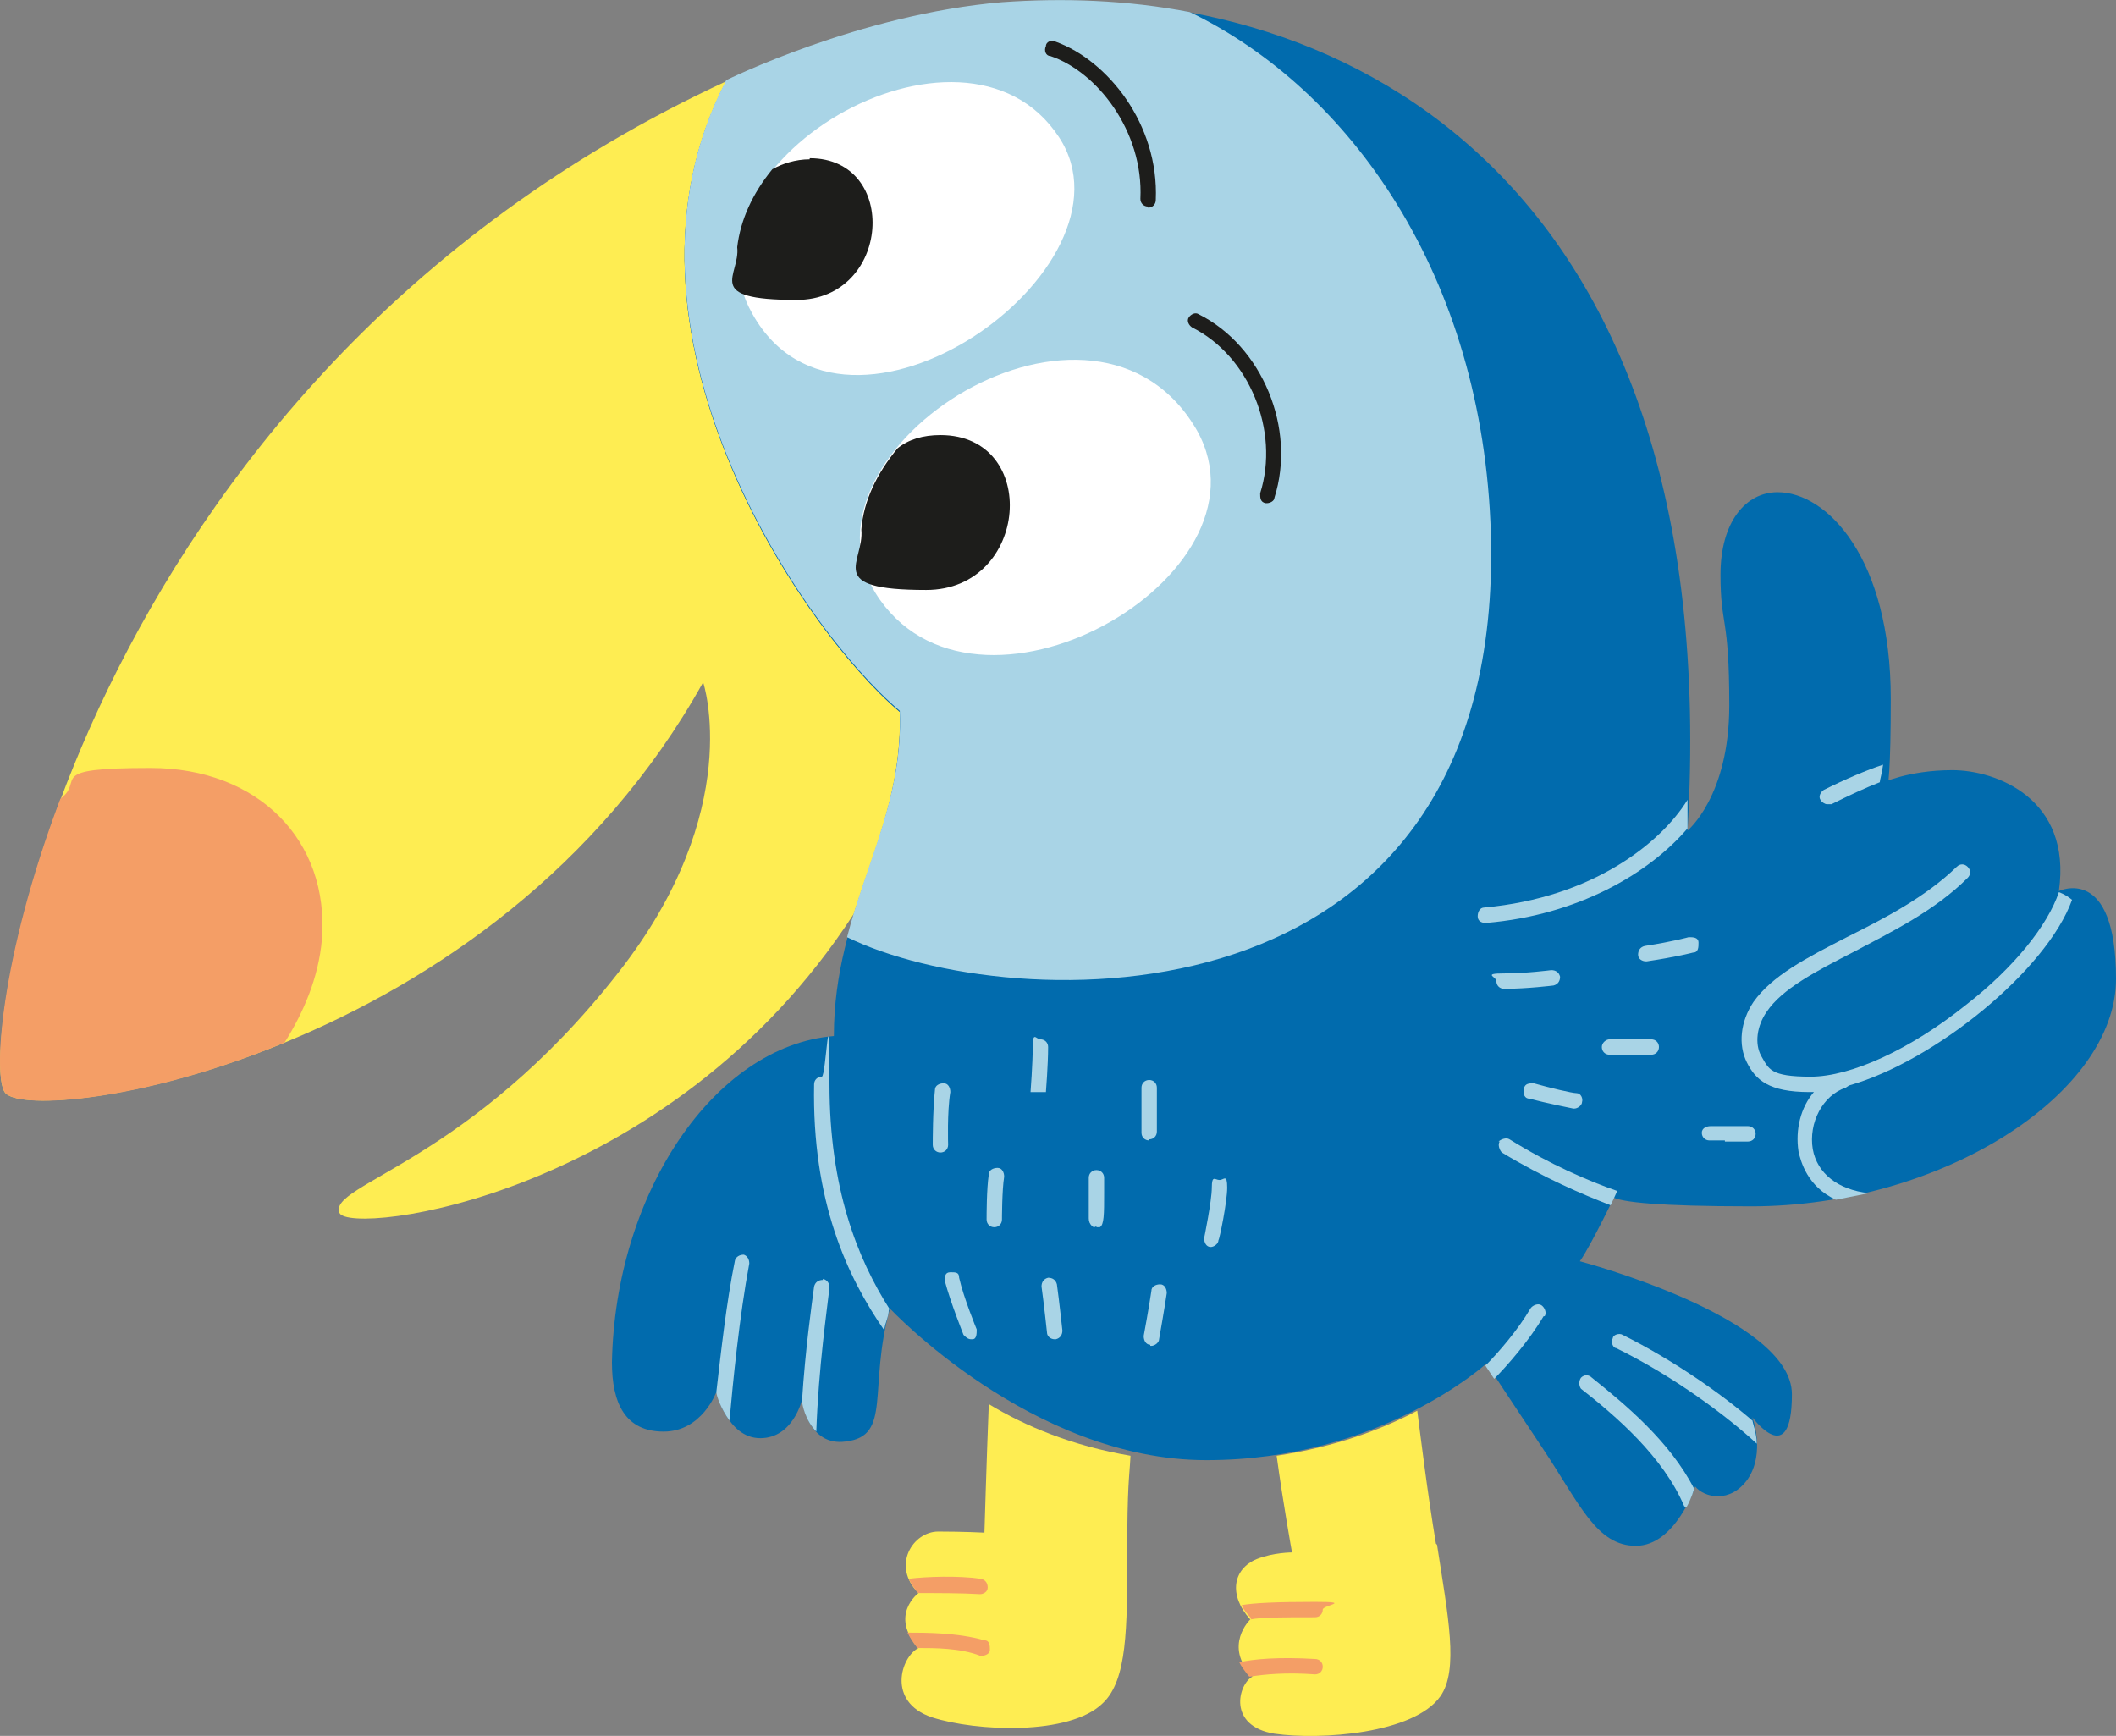 <?xml version="1.0" encoding="UTF-8"?>
<svg id="Ebene_1" xmlns="http://www.w3.org/2000/svg" version="1.1" viewBox="0 0 192.6 158">
  <rect x="0" y="0" width="192.6" height="158" fill="#808080" stroke="none"/>
  <!-- Generator: Adobe Illustrator 29.5.1, SVG Export Plug-In . SVG Version: 2.1.0 Build 141)  -->
  <defs>
    <style>
      .st0 {
        fill: #f49e66;
      }

      .st1 {
        fill: #a9d4e6;
      }

      .st2 {
        fill: #1d1d1b;
      }

      .st3 {
        fill: #fff;
      }

      .st4 {
        fill: #feed52;
      }

      .st5 {
        fill: #016bad;
      }
    </style>
  </defs>
  <path class="st4" d="M89.6,139.5h0s-1.9-.1-4.2-.1-4.3,3.1-1.8,5.6c0,0-2.7,2,0,5-1.6.8-2.9,4.9,1.2,6.3,4,1.3,12.6,1.7,15.6-1.3,2.2-2.1,2.2-6.8,2.2-13.4s.2-7.1.3-9.1c-5.3-.9-9.6-2.7-12.9-4.7-.2,5-.4,11.8-.4,11.8h0ZM130.7,140.5h0c-.8-4.8-1.4-9.8-1.7-12.1-3.2,1.7-7.5,3.3-12.8,4.1.6,4.4,1.4,8.8,1.4,8.8,0,0-1.7,0-3.2.6-2.2.9-2.6,3.3-.6,5.5,0,0-2.5,2.4.2,5.2-1.3.7-2.3,4.5,2,5.2,4.2.6,12.7,0,15.1-3.4,1.7-2.4.7-7.3-.3-13.8h0Z"/>
  <path class="st4" d="M77.7,83.2c1.9-6,4.4-11.4,4.2-18.4-8.9-7.5-27.6-34.9-15.8-57.4C6.5,35-2.4,96.4.5,99.5c2.9,3,44.4-3.1,63.5-37.4,0,0,3.9,11.6-7.7,26.4-13.5,17.3-26.5,19.3-25.4,21.9.9,2.1,30-1.3,46.8-27.2h0Z"/>
  <path class="st5" d="M75.9,94.3c0-11.6,6.4-18.7,6-29.5-8.9-7.5-27.6-34.9-15.8-57.4,0,0,12.1-6,25.1-7.1,29.7-2.5,66,14.7,62.4,75.3,0,0,3.8-3.1,3.8-11.4,0-8.3-.8-7.1-.8-11.9s2.3-7.5,5.2-7.5c4.5,0,10.3,6,10.3,18.8s-.9,7.7-.9,7.7c0,0,2.5-1.2,6.5-1.2s10.9,2.6,9.7,11c0,0,5.2-2.5,5.2,8,0,10.5-15.9,20.7-33.2,20.7s-12.1-1.6-12.1-1.6c0,0-2.5,5.2-3.5,6.6,0,0,19.3,5.1,19.3,12.1s-3.6,2.1-3.6,2.1c0,0,1.2,3.2-.4,5.6-1.6,2.3-4,1.7-4.8.7,0,0-1.8,5.4-5.4,5.4s-5.1-3.8-8.5-8.9c-2.4-3.6-5.1-7.7-5.1-7.7,0,0-9.6,8.8-25.5,8.8-15.9,0-28.8-13.8-28.8-13.8-2,7.3.2,11.6-4,12.1-3.5.5-4-3.8-4-3.8,0,0-.8,3.5-3.8,3.5s-4-4.2-4-4.2c0,0-1.3,3.6-4.8,3.6s-4.7-2.6-4.7-6.3c.3-15.4,9.3-28.8,20.2-29.7h0Z"/>
  <path class="st0" d="M29.3,85.5h0c.7-9-5.8-15.6-15.6-15.6s-5.9,1.1-8.2,2.8C0,87.2-.7,98.2.5,99.5c1.4,1.5,12.4.8,25.4-4.6,1.7-2.7,3.1-5.9,3.4-9.4h0Z"/>
  <path class="st1" d="M135.7,48.6h0c-.7-23.6-12.9-40.5-27.4-47.5C102.6,0,96.8-.2,91.2.2c-13,1.1-25.1,7.1-25.1,7.1-11.8,22.5,6.9,49.9,15.8,57.4.3,7.8-3,13.6-4.8,20.6,14.7,7.2,59.9,9.1,58.6-36.8h0Z"/>
  <path class="st3" d="M108.6,38.6c8.5,13.2-19,29.4-28.5,16-9.2-13,18.7-31.4,28.5-16Z"/>
  <path class="st3" d="M68.5,28.6c8.5,15.1,35.7-4.2,27.9-16.1-8.7-13.3-35.6,2.5-27.9,16.1Z"/>
  <path class="st2" d="M73.7,14.5h0c-1.3,0-2.5.4-3.4.9-1.8,2.2-2.9,4.6-3.2,7.1.3,2.6-3.2,4.8,5.4,4.8s9.4-12.9,1.2-12.9h0Z"/>
  <path class="st2" d="M85.6,39.6c-1.6,0-2.9.4-3.9,1.2-1.9,2.3-3.1,4.8-3.3,7.4.3,3-3.5,5.5,5.9,5.5s10.4-14.1,1.3-14.1h0Z"/>
  <path class="st0" d="M113.8,147.4h0c1.1-.2,2.9-.2,5.9-.2h0c.4,0,.7-.3.7-.7s2.8-.7-.7-.7-5.6.1-6.7.3c.2.4.5.8.9,1.2h0Z"/>
  <path class="st0" d="M113.8,152.6h0c1.3-.2,3.2-.4,5.9-.2.4,0,.7-.3.7-.7s-.3-.7-.7-.7c-3.3-.2-5.6,0-6.9.3.2.4.5.8.9,1.3h0Z"/>
  <path class="st0" d="M89.6,149.3c-2.4-.7-5.4-.7-7-.7.2.4.5.9.9,1.4,1.6,0,3.9,0,5.7.7h.2c.3,0,.7-.2.7-.5,0-.4,0-.9-.5-.9h0Z"/>
  <path class="st0" d="M83.7,145h0c1.6,0,3.9,0,5.5.1h0c.3,0,.7-.2.7-.6s-.2-.7-.6-.8c-2.1-.3-5-.2-6.6,0,.2.4.5.9.9,1.3h0Z"/>
  <path class="st1" d="M136.5,103.9c-.2.3,0,.8.2,1,3.8,2.3,7.3,3.8,9.9,4.8.3-.6.5-1.1.6-1.3-2.6-.9-6.1-2.4-9.8-4.7-.3-.2-.8,0-1,.2h0Z"/>
  <path class="st1" d="M140.6,119.8c.2-.3,0-.8-.3-1s-.8,0-1,.3c-1.1,1.9-2.9,4-4.1,5.2,0,0,.4.6.8,1.2,1.2-1.2,3.2-3.5,4.5-5.7h0Z"/>
  <path class="st1" d="M135.3,84c8.3-.7,14.8-4.5,18.3-8.6,0-.9,0-1.7,0-2.6-2.4,3.9-8.6,8.9-18.5,9.8-.4,0-.6.4-.6.8s.3.6.7.6h0Z"/>
  <path class="st1" d="M153.5,137.2h0c.5-.9.7-1.7.7-1.7-2.2-4.3-6.3-7.7-9.3-10.1-.3-.3-.7-.3-1,0-.2.3-.2.7,0,1,3.2,2.5,7.5,6.2,9.4,10.7h0Z"/>
  <path class="st1" d="M168,99l.3-.2h0c7.8-2.2,18-10.5,20.3-16.9-.6-.5-1.2-.7-1.2-.7-1,3-4.1,6.9-8.5,10.3-5,4-10.4,6.5-14.1,6.5s-3.8-.7-4.5-1.9c-.6-1.1-.4-2.7.5-4,1.4-2.1,4.5-3.7,8-5.5,3.4-1.8,7.3-3.7,10.3-6.7.3-.3.3-.7,0-1s-.7-.3-1,0c-2.9,2.8-6.6,4.7-10,6.4-3.7,1.9-6.8,3.5-8.5,5.9-1.2,1.8-1.4,3.9-.6,5.5s2,2.7,5.7,2.7.4,0,.4,0c-1.2,1.4-1.7,3.4-1.4,5.4.2.9.8,3.2,3.4,4.4,1-.2,2-.4,3-.6-2.8-.3-4.7-1.8-5.1-4-.4-2.4.9-4.9,3-5.6h0Z"/>
  <path class="st1" d="M74.9,116.5h0c-.4,0-.7.2-.8.6-.2,1.5-.8,5.7-1.1,10.4,0,.3.3,1.8,1.3,2.8.2-5.8,1-11.3,1.2-13.1,0-.4-.2-.7-.6-.8h0Z"/>
  <path class="st1" d="M67.7,114.2c-.4,0-.7.2-.8.5-.8,3.9-1.3,8.6-1.7,12,0,.3.4,1.5,1.2,2.6.3-3.4.9-9.5,1.8-14.3,0-.4-.2-.7-.5-.8Z"/>
  <path class="st1" d="M159.5,129.3h0c-2.9-2.5-7.2-5.5-11.8-7.8-.3-.2-.9,0-.9.3-.2.3,0,.9.3.9,5.3,2.6,10.1,6.2,12.8,8.7,0-1-.4-1.9-.4-2.2h0Z"/>
  <path class="st1" d="M81,119.2h0c-3-4.7-5.5-11.1-5.5-20.5s-.3-.7-.7-.7-.7.3-.7.7c-.2,10.6,3,17.5,6.4,22.4,0-.6.4-1.2.4-1.9h0Z"/>
  <path class="st1" d="M166.7,73.2c1.6-.8,3.1-1.5,4.4-2,0-.2.2-.8.3-1.6-1.5.5-3.4,1.3-5.4,2.3-.3.2-.5.6-.3.9.1.2.4.4.6.4h0s.4,0,.4,0Z"/>
  <path class="st1" d="M136.9,90c-.4,0-.7-.3-.7-.7s-1.3-.7.7-.7,4.3-.3,4.3-.3c.4,0,.7.2.8.6,0,.4-.2.7-.6.8,0,0-2.4.3-4.4.3h0s0,0,0,0Z"/>
  <path class="st1" d="M149.8,87.5c-.3,0-.7-.2-.7-.6s.2-.7.6-.8c2.6-.4,4-.8,4-.8.4,0,.9,0,.9.5,0,.4,0,.9-.5.9,0,0-1.5.4-4.2.8h0Z"/>
  <path class="st1" d="M148.5,96h-2c-.4,0-.7-.3-.7-.7s.4-.7.7-.7h3.8c.4,0,.7.3.7.7s-.3.7-.7.7h-1.9s.1,0,.1,0Z"/>
  <path class="st1" d="M143.2,100.9h0c0,0-2.5-.5-4-.9-.4,0-.6-.4-.5-.9s.5-.5.9-.5c1.4.4,3.5.9,3.9.9s.6.5.5.8c0,.3-.4.6-.7.6h0Z"/>
  <path class="st1" d="M157,103.8h-1.4c-.4,0-.7-.3-.7-.7s.4-.6.8-.6h3.4c.4,0,.7.3.7.7s-.3.7-.7.7h-2.1,0Z"/>
  <path class="st1" d="M85.6,104.9c-.4,0-.7-.3-.7-.7s0-3.1.2-5c0-.4.4-.6.8-.6s.6.4.6.8c-.3,1.8-.2,4.8-.2,4.8,0,.4-.3.7-.7.7h0Z"/>
  <path class="st1" d="M95.2,99.4h-1.4s.2-2.6.2-4.1.3-.7.7-.7.7.3.7.7c0,1.6-.2,4.1-.2,4.1Z"/>
  <path class="st1" d="M104.6,103.8h0c-.4,0-.7-.3-.7-.7v-4.1c0-.4.3-.7.7-.7h0c.4,0,.7.3.7.7v4c0,.4-.3.7-.7.7h0Z"/>
  <path class="st1" d="M110.2,113.5h0c-.4,0-.6-.4-.6-.8,0,0,.7-3.4.7-4.6s.3-.7.7-.7.7-.6.7.7-.7,4.7-.8,4.8c0,.3-.4.6-.7.6h0Z"/>
  <path class="st1" d="M99.8,111.6h0c0,0-.2.2-.4,0s-.3-.4-.3-.7v-2.3s0-1.4,0-1.4c0-.4.3-.7.7-.7s.7.3.7.7v1.4c0,1.9,0,2.9-.4,3.1h-.3,0Z"/>
  <path class="st1" d="M90.5,111.7c-.4,0-.7-.3-.7-.7s0-2.8.2-4.1c0-.4.4-.6.8-.6s.6.4.6.8c-.2,1.2-.2,3.9-.2,3.9,0,.4-.3.7-.7.7h0Z"/>
  <path class="st1" d="M88.4,121.9c-.3,0-.5-.2-.7-.4,0,0-1.2-3-1.7-4.9,0-.4,0-.8.5-.8s.8,0,.8.5c.4,1.8,1.6,4.7,1.6,4.7,0,.4,0,.9-.4.9h-.3s.2,0,.2,0Z"/>
  <path class="st1" d="M96,121.9c-.4,0-.7-.3-.7-.6,0,0-.3-2.8-.5-4.2,0-.4.2-.7.6-.8.4,0,.7.2.8.6.2,1.4.5,4.2.5,4.2,0,.4-.2.7-.6.8h-.1Z"/>
  <path class="st1" d="M104.7,122.4h0c-.4,0-.6-.4-.6-.8,0,0,.5-2.7.7-4.1,0-.4.4-.6.8-.6s.6.4.6.8c-.2,1.4-.7,4.2-.7,4.2,0,.3-.4.6-.7.6h-.1Z"/>
  <path class="st2" d="M115.4,45.8h-.2c-.5-.1-.5-.5-.5-.9,1.8-5.7-1-12.5-6.2-15.1-.3-.2-.5-.6-.3-.9s.6-.5.9-.3c5.8,2.9,8.9,10.4,6.9,16.7,0,.3-.4.5-.7.5h0Z"/>
  <path class="st2" d="M104.5,18.8h0c-.4,0-.7-.3-.7-.7.3-6.2-4-11.6-8.2-13-.4,0-.6-.5-.4-.9,0-.4.5-.6.9-.4,4.7,1.7,9.4,7.5,9.1,14.4,0,.4-.3.7-.7.7h0Z"/>
</svg>